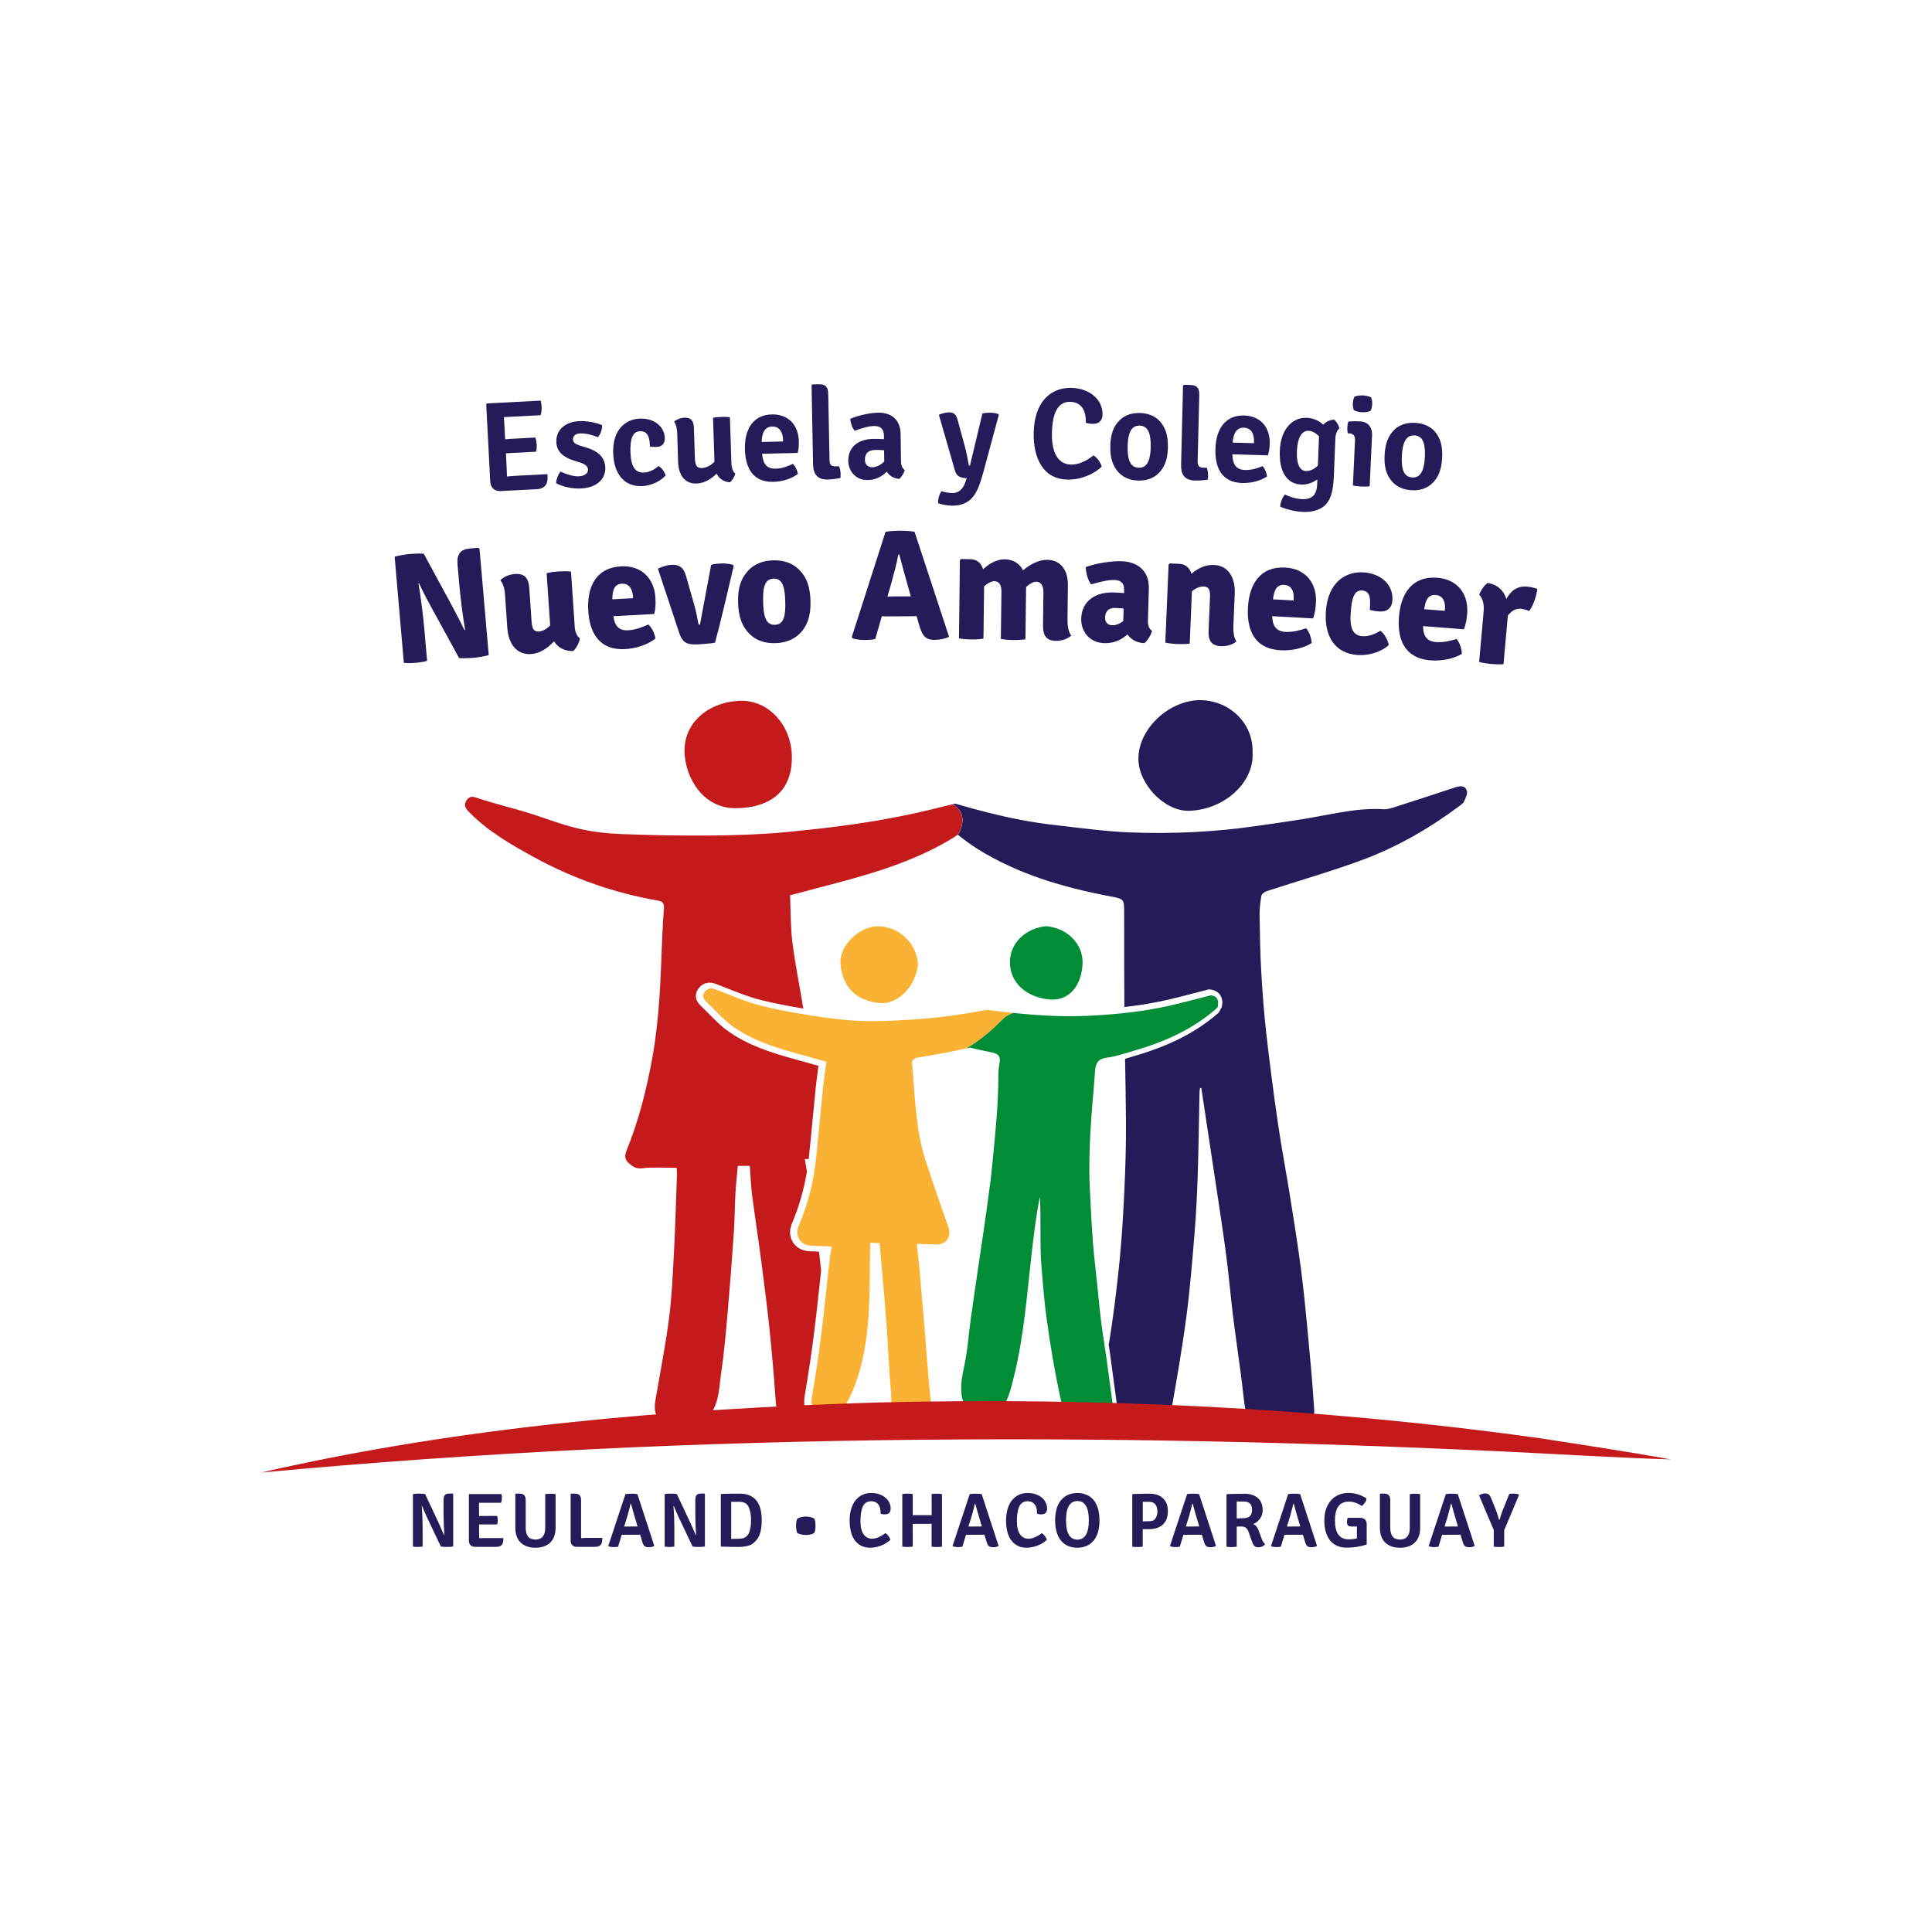 <?xml version="1.0" encoding="UTF-8"?> <svg xmlns="http://www.w3.org/2000/svg" id="Capa_1" data-name="Capa 1" viewBox="0 0 300 300"><defs><style> .cls-1 { fill: #241b58; } .cls-2 { fill: #f9b233; } .cls-3 { fill: #c51a1b; } .cls-4 { fill: #008d36; } </style></defs><g><path class="cls-2" d="M157.34,157.28c-.45-.05-.89-.09-1.34-.14-.92-.1-1.85-.21-2.77-.33-1.82.33-3.63.65-5.46.9-2.87.4-5.77.62-8.67.75-.87.04-1.75.07-2.62.09-2.68.07-5.39-.14-8.05-.5-3.4-.46-6.81-1.04-10.14-1.86-2.44-.6-4.77-1.64-7.13-2.54-.68-.26-1.22-.24-1.68.31-.46.55-.36,1.06.16,1.55,1.36,1.27,2.58,2.74,4.08,3.82,2.98,2.16,6.47,3.27,9.98,4.25,1.54.43,3.08.86,4.61,1.29-.19,1.54-.4,2.92-.54,4.3-.37,3.62-.68,7.25-1.07,10.87-.38,3.56-1.27,7-2.67,10.3-.67,1.57.22,3.01,1.92,3.09,1.02.05,2.05.08,3.22.12-.14.79-.27,1.39-.34,2-.45,3.94-.84,7.89-1.33,11.83-.41,3.2-.89,6.39-1.43,9.57-.36,2.12.81,3.91,2.72,3.41.91-.24,1.88-1.1,2.37-1.94,2.26-3.87,3.16-8.22,3.58-12.59.4-4.24.28-8.53.38-12.85.38.01.94.03,1.46.05.35,4.07.73,8.05,1.03,12.03.28,3.69.42,7.39.74,11.08.12,1.44-.16,3.08,1.33,4.13,1.09.77,2.26.84,3.45.39,1.15-.44,1.55-1.39,1.45-2.57-.1-1.17-.25-2.33-.35-3.5-.26-3.1-.49-6.2-.74-9.3-.24-2.88-.49-5.76-.75-8.64-.1-1.12-.25-2.23-.39-3.51,1.09.04,2.04.08,2.99.1,1.59.03,2.44-1.21,1.92-2.71-1.2-3.43-2.41-6.85-3.53-10.31-1.61-4.97-1.64-10.17-2.12-15.3-.02-.2.39-.61.65-.65,2.6-.45,5.2-.89,7.76-1.48,2.27-1.26,4.31-3.12,6.01-4.82.42-.32.87-.54,1.34-.7Z"></path><path class="cls-4" d="M188.02,154.55c-2.67.68-5.32,1.42-8.03,1.95-3.71.73-7.45,1.06-11.2,1.24-2.09.1-4.17.07-6.25-.04-1.73-.09-3.46-.24-5.19-.41-.46.16-.91.38-1.34.7-1.7,1.7-3.74,3.57-6.01,4.82.21-.05.41-.09.62-.14,1.11.27,2.22.53,3.34.74.92.18,1.44.5,1.26,1.57-.11.65-.21,1.34-.2,1.98.02,3.83-.34,7.64-.7,11.44-.15,1.62-.3,3.24-.5,4.85-.33,2.56-.69,5.11-1.05,7.66-.33,2.3-.68,4.59-1.02,6.88-.33,2.26-.65,4.52-.98,6.78-.31,2.15-.45,4.32-.83,6.47-.36,2-1.01,4.01-.51,6.12.36,1.49,1.73,3.12,3.15,3.27,1.49.15,2.5-.74,3.22-1.96.91-1.55,1.29-3.3,1.71-5.01,1.5-6.1,1.94-12.36,2.66-18.58.34-2.96.67-5.91,1.3-9.03.22,3.74-.05,7.27.25,10.81.22,2.65.42,5.32.78,7.95.58,4.3,1.31,8.58,2.24,12.82.46,2.11,1.88,3.63,4.21,3.47.67-.05,1.35-.01,2.02-.02.77-.62,1.59-1.19,1.89-2.21-.34-2.52-.67-5.04-1.02-7.56-.35-2.52-.79-5.02-1.05-7.55-.25-2.43-.49-4.86-.76-7.28-.46-4.06-.62-8.13-.82-12.19-.13-2.71-.03-5.43.1-8.15.16-3.22.52-6.42.73-9.64.08-1.16.46-1.9,1.83-2.07,1.45-.18,2.86-.68,4.27-1.09,4.55-1.32,8.83-3.19,12.47-6.3.09-.08.18-.17.27-.25,0,0-.02.02-.02.02.07-.07.15-.15.22-.22.17-.91.1-1.68-1.05-1.84Z"></path><g><path class="cls-3" d="M127.17,194.35c-.51-.02-1.01-.04-1.51-.06-1.1-.05-2.02-.56-2.54-1.4-.53-.84-.58-1.91-.14-2.93,1.1-2.58,1.86-5.29,2.32-8.06-.11-.64-.22-1.27-.33-1.92.2,0,.41,0,.61,0,0-.02,0-.04,0-.06.22-2.07.42-4.18.62-6.22.15-1.55.3-3.09.45-4.64.1-.95.22-1.9.35-2.89.03-.22.06-.45.09-.67l-.69-.19c-1.06-.3-2.12-.6-3.18-.89-3.3-.91-7.08-2.08-10.27-4.38-1.05-.76-1.97-1.69-2.85-2.59-.43-.43-.87-.88-1.31-1.3-.89-.83-.98-1.87-.24-2.76.44-.53.98-.79,1.62-.8h0,0c.33,0,.67.07,1.06.22.57.22,1.13.44,1.69.66,1.74.69,3.54,1.4,5.34,1.84,1.98.49,4.13.91,6.48,1.3,0-.02,0-.04-.01-.06-.55-3.39-1.25-6.76-1.68-10.17-.31-2.46-.26-4.95-.37-7.36,1.65-.44,3.09-.83,4.53-1.2,6.89-1.78,13.76-3.63,19.97-7.23.52-.3,1.04-.63,1.54-.97,0,0,.02.01.02.02.82-1.42,1.05-3.03,0-4.08-.15-.3-.48-.5-.91-.65-.88.21-1.75.41-2.63.64-.3.07-.59.14-.89.21-7.36,1.8-14.86,2.75-22.38,3.46-3.82.36-7.67.48-11.5.52-4.67.04-9.35-.04-14.01-.23-2.26-.09-4.55-.35-6.74-.88-2.67-.64-5.25-1.68-7.89-2.48-2.43-.74-4.91-1.33-7.33-2.12-.8-.26-1.44-.62-2.02.25-.54.81-.08,1.34.48,1.9,2.93,2.97,6.51,5.02,10.12,6.99,6,3.27,12.38,5.51,19.12,6.67.66.11,1,.43.94,1.16-.11,1.3-.18,2.6-.24,3.9-.17,3.55-.24,7.1-.51,10.64-.22,2.87-.52,5.74-1.03,8.57-.9,4.98-2.12,9.88-4.04,14.58-.28.68-.31,1.32.3,1.87.61.55,1.12.97,2.12.85,1.76-.21,3.56-.06,5.37-.07.02.39.06.68.05.96-.15,4.12-.26,8.25-.48,12.37-.18,3.37-.32,6.76-.76,10.1-.56,4.29-1.41,8.54-2.13,12.8-.25,1.46.07,2.64,1.15,3.09,2.1.87,4.28.88,6.38-.07.44-.2.82-.66,1.11-1.08,1.3-1.89,1.27-4.15,1.59-6.28.46-3.13.73-6.29,1.01-9.44.36-4.09.67-8.19.95-12.28.14-2.08.15-4.16.26-6.24.08-1.41.24-2.81.37-4.23.62,0,1.18,0,1.86,0,.12,1.56.16,2.99.34,4.4.45,3.49.99,6.98,1.45,10.47.45,3.46.9,6.92,1.26,10.38.39,3.8.72,7.61.98,11.42.14,2.05,1.43,3.44,3.48,3.45.9,0,1.81.01,2.71,0,.11,0,.21-.02.32-.03-.47-.16-.89-.44-1.23-.84-.73-.87-1.02-2.15-.79-3.52.58-3.44,1.05-6.56,1.43-9.53.32-2.54.6-5.13.87-7.64.08-.77.17-1.53.25-2.3-.08-.74-.16-1.49-.24-2.23-.03-.24-.06-.48-.09-.72Z"></path><path class="cls-1" d="M227.77,122.8c-.21-.78-.94-.82-1.67-.58-3.14,1.04-6.28,2.06-9.42,3.07-.59.19-1.23.41-1.83.37-3.91-.25-7.67.7-11.46,1.35-2.76.48-5.53.84-8.3,1.25-6.48.95-13,1.24-19.52,1-4.01-.15-8-.72-11.99-1.17-3.41-.39-6.77-1.06-10.08-1.89-1.73-.43-3.45-.9-5.17-1.41-.16.04-.32.08-.48.12.43.14.76.35.91.65,1.05,1.05.81,2.67,0,4.08,1,.79,2.02,1.56,3.1,2.23,6.27,3.89,13.26,5.93,20.46,7.3,2.23.42,2.24.4,2.24,2.66,0,4.85,0,9.69.03,14.54,1.79-.2,3.44-.45,5.01-.76,2.05-.4,4.11-.94,6.1-1.46.63-.16,1.25-.33,1.88-.49l.17-.04.17.02c.68.09,1.2.37,1.52.82.27.38.36.81.37,1.22l-.09.69-.47.85-.3.27c-3.35,2.86-7.41,4.92-12.8,6.48-.31.09-.61.18-.92.28-.17.05-.35.11-.53.16.06,3.3.12,6.61.14,9.91.02,3.46-.08,6.92-.24,10.38-.17,3.69-.39,7.38-.75,11.06-.44,4.38-.96,8.74-1.69,13.07.11.71.22,1.43.31,2.14.24,1.75.48,3.5.71,5.26l.31,2.31.03.19-.06.18c-.36,1.2-1.23,1.88-1.99,2.49l-.19.15-.2.16c.55.37,1.29.58,2.22.57,1.4,0,2.8,0,4.19,0,2.43,0,4.04-1.23,4.45-3.6.82-4.72,1.65-9.45,2.28-14.2.56-4.27.91-8.57,1.26-12.87.25-3.01.4-6.04.5-9.06.14-4.3.19-8.61.28-12.92,0-.23.05-.45.08-.68.07,0,.13,0,.2-.01.69,4.57,1.39,9.14,2.07,13.7.6,4,1.23,8,1.76,12.02.42,3.15.69,6.32,1.07,9.48.38,3.11.84,6.21,1.25,9.31.27,2.03.43,4.08.79,6.09.3,1.67,1.66,2.67,3.33,2.7,1.27.02,2.54,0,3.81,0,2.3-.01,3.59-1.22,3.44-3.5-.26-4.01-.63-8.02-1.01-12.02-.31-3.29-.63-6.58-1.06-9.86-.5-3.76-1.1-7.51-1.7-11.25-.6-3.75-1.31-7.47-1.86-11.23-.67-4.59-1.26-9.18-1.79-13.79-.36-3.21-.61-6.43-.79-9.65-.17-2.95-.22-5.9-.26-8.85-.01-1,.1-2.01.28-3,.05-.28.49-.61.82-.71,5-1.64,10.08-3.07,15.01-4.91,5.37-2.01,10.32-4.89,14.93-8.32.27-.2.58-.43.71-.71.23-.52.57-1.15.44-1.62Z"></path><path class="cls-1" d="M184.6,125.9c5.31-.11,10.17-4.25,9.9-9.05.12-4.72-3.75-8.11-8.14-8.13-4.68-.02-9.56,4.31-9.59,9.06-.02,3.94,4.03,8.2,7.83,8.12Z"></path><path class="cls-3" d="M114.14,125.5c5.7-.03,8.83-2.82,8.82-7.85.03-4.95-3.59-8.96-7.98-8.83-4.9.14-8.78,3.35-8.69,7.86.09,4.27,3.05,8.84,7.85,8.81Z"></path></g><path class="cls-2" d="M135,155.46c.52.14,1.07.26,1.66.29,1.37.09,2.63-.47,3.62-1.4,1.23-1.13,2.07-2.82,2.26-4.53-.08-3.05-2.73-6.12-6.5-5.97-2.63.1-5.71,2.98-5.53,5.74.2,3.09,1.83,5.13,4.47,5.86Z"></path><path class="cls-4" d="M163.18,155.21c2.86.17,4.8-2.2,4.92-5.62.11-2.99-2.36-5.5-5.63-5.77-2.97.25-5.62,2.42-5.65,5.54-.04,3.25,2.64,5.62,6.37,5.85Z"></path></g><path class="cls-3" d="M40.52,228.66c31.31-7.18,63.56-9.88,95.61-10.88,34.35-.85,68.97.79,102.99,5.55,6.53,1,13.89,2.13,20.37,3.29-4.59-.14-9.16-.37-13.74-.6-68.31-3.72-137.06-3.72-205.23,2.64h0Z"></path><g><path class="cls-1" d="M70.29,231.92l.08.08v8.13c-.25.06-.56.08-.93.08s-.7-.02-.98-.06l-2.2-4.63c-.32-.7-.56-1.26-.72-1.67h-.05c.09,1.14.13,2.22.13,3.26v3.04c-.22.04-.48.06-.76.06s-.53-.02-.74-.06v-8.14c.23-.06.53-.08.91-.08s.7.02.98.06l2.17,4.63.78,1.77h.04c-.08-1.17-.12-2.26-.12-3.29v-2.19c0-.36.07-.61.2-.76.13-.15.36-.23.68-.23h.51Z"></path><path class="cls-1" d="M74.41,238.11v.74s.82-.02.82-.02h2.93c0,.25-.01.45-.04.59-.09.51-.43.77-1.03.77h-3.36c-.29,0-.51-.09-.67-.26-.16-.17-.25-.4-.25-.7v-7.15l.08-.08h4.98c.04.2.06.41.06.64s-.04.46-.13.71h-3.42v.82s.01,1.23.01,1.23h.78s2.02-.01,2.02-.01c.06.18.1.4.1.66s-.03.47-.1.66h-2.8v1.41Z"></path><path class="cls-1" d="M86.27,232v5.22c0,1-.27,1.76-.82,2.3-.55.54-1.32.81-2.31.81s-1.75-.27-2.3-.81c-.55-.54-.82-1.3-.82-2.3v-5.21l.07-.08h.6c.32,0,.56.08.71.25.15.16.23.42.23.78v4.28c0,1.21.5,1.82,1.51,1.82s1.52-.61,1.52-1.82v-5.23c.22-.04.49-.06.81-.06s.58.02.81.06Z"></path><path class="cls-1" d="M91.31,238.8h2.22c0,.24-.02.44-.05.61-.09.52-.43.78-1.04.78h-2.9c-.29,0-.51-.09-.68-.26-.17-.17-.25-.4-.25-.7v-7.22l.08-.08h.6c.32,0,.55.08.71.25.15.16.23.42.23.78v5.89c.34-.03.71-.05,1.09-.05Z"></path><path class="cls-1" d="M99.38,238.31h-.59s-1.67.01-1.67.01h-.58s-.56,1.85-.56,1.85c-.17.04-.4.06-.71.06s-.56-.04-.75-.11l-.06-.08,2.66-8.04c.29-.04.61-.06.96-.06s.64.02.9.07l2.62,8.04c-.23.14-.51.2-.83.2s-.55-.06-.69-.18c-.14-.12-.26-.35-.35-.68l-.33-1.09ZM96.93,237.04h.54s1.03-.01,1.03-.01h.5s-.36-1.21-.36-1.21c-.27-.91-.49-1.68-.65-2.32h-.07c-.07.34-.25,1.02-.53,2.02l-.47,1.52Z"></path><path class="cls-1" d="M109.38,231.92l.08.08v8.13c-.25.06-.56.08-.93.08s-.7-.02-.98-.06l-2.2-4.63c-.32-.7-.56-1.26-.72-1.67h-.05c.09,1.14.13,2.22.13,3.26v3.04c-.22.04-.48.06-.76.06s-.53-.02-.74-.06v-8.14c.23-.06.53-.08.91-.08s.7.02.98.06l2.17,4.63.78,1.77h.04c-.08-1.17-.12-2.26-.12-3.29v-2.19c0-.36.07-.61.2-.76.13-.15.36-.23.68-.23h.51Z"></path><path class="cls-1" d="M116.97,239.62c-.24.21-.56.36-.97.45-.41.1-.83.14-1.26.14-.22,0-.55,0-1-.01-.45,0-1.03-.02-1.73-.04l-.08-.07v-8.04l.08-.07c.46-.02.93-.03,1.39-.04.47,0,.94-.01,1.43-.01.67,0,1.23.11,1.67.32.44.22.79.51,1.06.89.26.38.45.82.56,1.32.11.5.16,1.04.16,1.61,0,.8-.09,1.48-.27,2.06-.18.58-.52,1.07-1.03,1.48ZM116.32,234.16c-.24-.64-.73-.96-1.48-.96h-.74c-.22,0-.4,0-.56-.01v5.77c.15,0,.32-.01.52-.01s.39,0,.59-.01.38-.02.55-.05c.17-.02.31-.06.42-.12.21-.11.37-.26.51-.45s.23-.4.3-.65c.07-.24.12-.51.15-.79.03-.28.04-.58.04-.88,0-.34-.02-.66-.07-.96-.04-.3-.12-.59-.24-.9Z"></path><path class="cls-1" d="M123.8,238.04c-.13-.28-.19-.65-.19-1.11s.06-.83.19-1.11c.19-.11.4-.19.63-.25.23-.05.46-.08.69-.08.49,0,.93.11,1.33.32.12.28.18.65.18,1.11s-.06.84-.18,1.11c-.33.21-.76.32-1.31.32s-1-.11-1.34-.32Z"></path><path class="cls-1" d="M136.74,235.04v-.12c0-.26-.03-.5-.08-.72s-.14-.41-.26-.57-.27-.29-.46-.38c-.19-.09-.41-.14-.67-.14-.58,0-1.01.26-1.27.78-.26.52-.39,1.31-.39,2.37,0,.84.16,1.5.48,1.97s.76.7,1.32.7c.29,0,.62-.07.96-.21s.72-.36,1.12-.66c.17.11.33.27.48.47.15.2.25.39.29.57-.18.18-.38.34-.62.48-.23.15-.49.28-.76.39s-.55.2-.85.26c-.29.06-.59.1-.88.1-.59,0-1.09-.11-1.49-.34-.41-.23-.74-.53-1-.92-.26-.39-.45-.83-.56-1.34s-.17-1.05-.17-1.61c0-.72.09-1.34.26-1.88.18-.54.41-.98.71-1.34.3-.35.65-.62,1.05-.8.4-.18.83-.27,1.29-.27s.89.06,1.27.19c.38.13.7.3.96.52.26.22.47.47.61.77.14.29.22.6.22.94,0,.6-.3.9-.91.9-.09,0-.18,0-.29-.02-.1-.01-.22-.03-.35-.07Z"></path><path class="cls-1" d="M144.67,235.28v-.88s-.01-2.4-.01-2.4c.21-.04.47-.06.79-.06s.6.02.82.06v8.16c-.23.04-.5.06-.82.06s-.58-.02-.79-.06v-3.55s-.62.01-.62.01h-2.32s.01.87.01.87v2.66c-.21.04-.48.06-.81.06s-.6-.02-.81-.06v-8.16c.21-.04.48-.06.81-.06s.6.02.81.06v3.29s.63-.01.63-.01h2.31Z"></path><path class="cls-1" d="M152.84,238.31h-.59s-1.67.01-1.67.01h-.58s-.56,1.85-.56,1.85c-.17.04-.4.06-.71.06s-.56-.04-.75-.11l-.06-.08,2.66-8.04c.29-.04.61-.06.96-.06s.64.02.9.07l2.62,8.04c-.23.14-.51.2-.83.2s-.55-.06-.69-.18c-.14-.12-.26-.35-.35-.68l-.33-1.09ZM150.39,237.04h.54s1.03-.01,1.03-.01h.5s-.36-1.21-.36-1.21c-.27-.91-.49-1.68-.65-2.32h-.07c-.07.34-.25,1.02-.53,2.02l-.47,1.52Z"></path><path class="cls-1" d="M161.03,235.04v-.12c0-.26-.03-.5-.08-.72s-.14-.41-.26-.57-.27-.29-.46-.38c-.19-.09-.41-.14-.67-.14-.58,0-1.01.26-1.27.78-.26.52-.39,1.31-.39,2.37,0,.84.16,1.5.48,1.97s.76.7,1.32.7c.29,0,.62-.07.96-.21s.72-.36,1.12-.66c.17.11.33.27.48.47.15.2.25.39.29.57-.18.18-.38.34-.62.48-.23.15-.49.28-.76.39s-.55.2-.85.26c-.29.06-.59.1-.88.1-.59,0-1.09-.11-1.49-.34-.41-.23-.74-.53-1-.92-.26-.39-.45-.83-.56-1.34s-.17-1.05-.17-1.61c0-.72.09-1.34.26-1.88.18-.54.41-.98.71-1.34.3-.35.65-.62,1.05-.8.4-.18.83-.27,1.29-.27s.89.06,1.27.19c.38.13.7.3.96.52.26.22.47.47.61.77.14.29.22.6.22.94,0,.6-.3.9-.91.9-.09,0-.18,0-.29-.02-.1-.01-.22-.03-.35-.07Z"></path><path class="cls-1" d="M165.12,239.6c-.85-.73-1.28-1.9-1.28-3.51,0-.68.08-1.28.23-1.81s.38-.97.68-1.33c.3-.36.66-.64,1.09-.83.43-.19.91-.29,1.46-.29s1.03.1,1.45.29c.43.19.79.47,1.08.83.29.36.52.81.67,1.34s.23,1.13.23,1.8-.08,1.27-.23,1.79-.38.97-.67,1.33c-.3.36-.66.64-1.08.83-.43.19-.91.29-1.45.29-.87,0-1.6-.24-2.19-.73ZM169.07,236.08c0-2-.59-3-1.77-3s-1.77,1-1.77,3,.59,2.99,1.77,2.99,1.77-1,1.77-2.99Z"></path><path class="cls-1" d="M178.54,237.45h-1.1v2.71c-.22.04-.49.06-.81.06s-.58-.02-.81-.06v-8.1l.08-.07c.65-.02,1.19-.03,1.62-.04.43,0,.77-.01,1-.01.86,0,1.55.23,2.06.7.51.47.77,1.15.77,2.04,0,.45-.07.84-.2,1.18s-.33.63-.57.86c-.25.23-.54.41-.89.53-.34.12-.73.19-1.16.19ZM177.45,233.18v3.05c.31,0,.57-.01.79-.01s.4-.01.56-.04c.15-.03.29-.08.39-.16.11-.08.2-.19.29-.34.08-.14.14-.29.18-.46.04-.17.06-.34.06-.52s-.02-.37-.06-.54c-.04-.18-.11-.34-.2-.48-.09-.14-.22-.26-.38-.35s-.36-.13-.59-.13h-.6c-.17,0-.32,0-.43-.01Z"></path><path class="cls-1" d="M186.6,238.31h-.59s-1.67.01-1.67.01h-.58s-.56,1.85-.56,1.85c-.17.04-.4.06-.71.06s-.56-.04-.75-.11l-.06-.08,2.66-8.04c.29-.04.61-.06.96-.06s.64.02.9.07l2.62,8.04c-.23.14-.51.2-.83.2s-.55-.06-.69-.18c-.14-.12-.26-.35-.35-.68l-.33-1.09ZM184.15,237.04h.54s1.03-.01,1.03-.01h.5s-.36-1.21-.36-1.21c-.27-.91-.49-1.68-.65-2.32h-.07c-.07.34-.25,1.02-.53,2.02l-.47,1.52Z"></path><path class="cls-1" d="M196.07,234.46c0,.26-.04.51-.11.75-.08.24-.18.45-.32.63-.14.19-.29.35-.47.49-.18.14-.38.24-.59.32.21.07.38.2.52.37.14.18.26.4.36.68l.44,1.21c.07.2.15.37.24.51.09.14.19.26.32.36-.1.14-.25.26-.45.35s-.41.13-.66.13-.43-.07-.57-.21c-.14-.14-.27-.39-.39-.73l-.5-1.42c-.1-.28-.24-.49-.4-.64-.16-.15-.4-.22-.72-.22h-.73v3.13c-.11.02-.24.03-.37.04-.14.01-.28.02-.44.02-.29,0-.55-.02-.78-.06v-8.1l.08-.07c.65-.02,1.19-.03,1.64-.04.45,0,.81-.01,1.08-.01.86,0,1.54.22,2.05.65.51.43.76,1.06.76,1.88ZM192.04,233.15v2.63c.41-.02.78-.04,1.1-.04.85,0,1.28-.43,1.28-1.29s-.43-1.29-1.28-1.29h-.64c-.18,0-.33,0-.46-.01Z"></path><path class="cls-1" d="M202.29,238.31h-.59s-1.67.01-1.67.01h-.58s-.56,1.85-.56,1.85c-.17.04-.4.06-.71.06s-.56-.04-.75-.11l-.06-.08,2.66-8.04c.29-.04.61-.06.96-.06s.64.02.9.07l2.62,8.04c-.23.14-.51.2-.83.2s-.55-.06-.69-.18c-.14-.12-.26-.35-.35-.68l-.33-1.09ZM199.84,237.04h.54s1.03-.01,1.03-.01h.5s-.36-1.21-.36-1.21c-.27-.91-.49-1.68-.65-2.32h-.07c-.07.34-.25,1.02-.53,2.02l-.47,1.52Z"></path><path class="cls-1" d="M209.27,235.69h1.85c.73-.01,1.1.33,1.1,1v3.13c-.95.33-1.99.5-3.12.5-.57,0-1.08-.1-1.51-.3-.43-.2-.79-.48-1.08-.85-.29-.37-.5-.81-.65-1.33s-.22-1.09-.22-1.72c0-.73.1-1.37.31-1.91.21-.54.48-.99.82-1.34.34-.35.74-.62,1.19-.79.45-.17.92-.26,1.42-.26,1.02,0,1.96.29,2.81.86-.02.23-.11.46-.26.67-.15.22-.31.38-.48.5-.64-.45-1.31-.68-2.01-.68-1.43,0-2.15.98-2.15,2.93s.71,2.93,2.14,2.93c.44,0,.86-.05,1.27-.14v-1.06c0-.18,0-.33,0-.46s.01-.24.02-.33h-.81c-.28,0-.48-.06-.59-.17s-.17-.29-.17-.54c0-.21.04-.42.12-.65Z"></path><path class="cls-1" d="M220.52,232v5.22c0,1-.27,1.76-.82,2.3-.55.54-1.32.81-2.31.81s-1.75-.27-2.3-.81c-.55-.54-.82-1.3-.82-2.3v-5.21l.07-.08h.6c.32,0,.56.08.71.25.15.16.23.42.23.78v4.28c0,1.21.5,1.82,1.51,1.82s1.52-.61,1.52-1.82v-5.23c.22-.04.49-.06.81-.06s.58.02.81.06Z"></path><path class="cls-1" d="M226.77,238.31h-.59s-1.67.01-1.67.01h-.58s-.56,1.85-.56,1.85c-.17.04-.4.06-.71.06s-.56-.04-.75-.11l-.06-.08,2.66-8.04c.29-.04.61-.06.96-.06s.64.02.9.07l2.62,8.04c-.23.14-.51.2-.83.2s-.55-.06-.69-.18c-.14-.12-.26-.35-.35-.68l-.33-1.09ZM224.32,237.04h.54s1.03-.01,1.03-.01h.5s-.36-1.21-.36-1.21c-.27-.91-.49-1.68-.65-2.32h-.07c-.07.34-.25,1.02-.53,2.02l-.47,1.52Z"></path><path class="cls-1" d="M233.41,234.36l.94-2.37c.19-.04.42-.06.7-.06s.53.04.76.11l.06.1-2.3,5.47v2.55c-.21.04-.48.06-.81.06s-.6-.02-.81-.06v-2.59l-2.29-5.38c.34-.19.64-.29.91-.29s.47.05.6.16c.13.1.24.27.34.51l.75,1.84c.21.54.38,1.08.51,1.6h.07c.13-.46.31-1.01.56-1.65Z"></path></g><g><path class="cls-1" d="M74.46,85.24l1.43,16.48c-.62.2-1.85.38-2.33.42-.48.04-1.41.1-2.27.05l-4.56-8.34c-.66-1.19-1.26-2.41-1.68-3.3l-.07.03c.35,2.05.75,5.21.92,7.22l.42,4.82c-.62.18-1.27.26-1.76.3-.46.04-1.24.08-1.85.01l-1.43-16.48c.59-.2,1.8-.38,2.28-.42.48-.04,1.38-.1,2.24-.05l4.51,8.32c.73,1.38,1.41,2.69,1.82,3.55l.09-.06c-.39-2.24-.77-5.45-.91-7.12l-.26-2.96c-.15-1.72.47-2.41,1.95-2.54l1.26-.11.18.15Z"></path><path class="cls-1" d="M78.44,92.48c-.06-.95-.27-1.79-.75-2.39.5-.5,1.35-.9,2.3-.96,1.53-.1,2.1.69,2.2,2.22l.35,5.15c.08,1.12.33,1.61,1.15,1.56.46-.03,1.15-.3,1.74-.95l-.55-8.11c.53-.13,1.23-.23,1.88-.27.63-.04,1.34-.04,1.9.02l.59,8.64c.05.78.37,1.46.8,1.73-.1.67-.58,1.58-1.04,1.97-1.36.04-2.38-.55-2.98-1.5-.96.99-2.09,1.87-3.57,1.97-2.21.15-3.52-1.56-3.69-4.09l-.34-4.98Z"></path><path class="cls-1" d="M95.24,95.68c.19,1.31.7,2.28,2.31,2.19,1.09-.06,2.14-.45,3.12-.9.59.53.98,1.43,1.11,2.18-1.17.94-2.99,1.55-4.69,1.64-4.27.23-5.58-2.85-5.75-6.05-.19-3.67,1.24-6.59,5.1-6.8,3.21-.17,5.17,1.94,5.33,4.88.06,1.07.02,1.7-.18,2.52l-6.34.34ZM95.08,93.06l3.21-.17v-.27c-.07-1.12-.59-2.04-1.73-1.98-1.07.06-1.47.83-1.48,2.42Z"></path><path class="cls-1" d="M110.44,87.7c.46-.12.92-.18,1.38-.2.66-.03,1.39.02,1.98.21l.13.17c-.83,3.56-2.12,9.09-2.9,11.92-.82.13-1.87.22-2.84.26-1.43.06-2.2-.23-2.7-1.72l-3.33-10.04c.67-.32,1.46-.57,2.09-.6,1.19-.05,1.89.39,2.26,1.69l1.28,4.5c.28.91.5,2.19.65,2.92.03.19.1.19.25.18l1.74-9.29Z"></path><path class="cls-1" d="M124.23,98.33c-.99,1.02-2.32,1.5-3.83,1.54-1.53.04-2.88-.36-3.9-1.33-1.32-1.25-1.83-2.82-1.89-4.96-.06-2.12.36-3.71,1.62-5.03.97-1.02,2.3-1.5,3.83-1.54,1.51-.04,2.86.36,3.9,1.33,1.32,1.25,1.83,2.82,1.89,4.94.06,2.14-.36,3.73-1.62,5.06ZM120.33,97.02c1.48-.04,1.66-1.63,1.6-3.64-.05-1.99-.32-3.57-1.8-3.53-1.51.04-1.68,1.63-1.63,3.62.05,2.02.32,3.59,1.82,3.55Z"></path><path class="cls-1" d="M136.93,95.69l-1.02,3.53c-.49.12-1.04.15-1.63.16-.61,0-1.44-.09-1.9-.26l-.12-.19,5.25-16.36c.63-.1,1.6-.16,2.26-.16.63,0,1.63.04,2.24.16l5.36,16.31c-.53.3-1.5.47-2.23.48-1.24,0-1.85-.43-2.35-2.1l-.47-1.6c-.32.03-.71.03-.95.03l-3.45.02c-.29,0-.66,0-.97-.02ZM137.8,92.64c.32,0,.71-.03.97-.03h1.78c.24-.01.58,0,.88,0l-.42-1.51c-.4-1.38-.95-3.4-1.37-5h-.15c-.23,1.37-.78,3.31-1.14,4.65l-.55,1.88Z"></path><path class="cls-1" d="M154.43,90.24c-.51.02-1.1.33-1.62.81l-.1,8.12c-.54.09-1.24.13-1.9.12-.63,0-1.36-.06-1.9-.17l.14-12.14.17-.17,1.41.02c1.05.01,1.72.58,2.02,1.56.96-.86,2.11-1.56,3.38-1.54,1.34.02,2.3.68,2.83,1.71,1.06-.91,2.43-1.65,3.77-1.63,2.14.03,3.21,1.69,3.19,3.91l-.06,5.45c-.01.95.15,1.8.58,2.42-.57.48-1.42.81-2.37.8-1.53-.02-2.03-.85-2.01-2.38l.06-5.18c.02-1.29-.61-1.61-1.12-1.62-.46,0-1.05.33-1.57.83l-.1,8.1c-.54.09-1.27.13-1.92.12-.63,0-1.34-.06-1.9-.17l.09-7.32c.02-1.29-.54-1.64-1.08-1.64Z"></path><path class="cls-1" d="M177.66,99.87c-1.24-.06-2.07-.64-2.59-1.36-.87.78-2.01,1.4-3.59,1.36-2.5-.07-3.64-2.05-3.59-3.8.08-2.92,2.43-4.14,4.94-4.07.44.01,1.09.03,1.72.1v-.46c.04-1.02-.43-1.55-1.52-1.58-1.05-.03-2.32.32-3.6.68-.52-.65-.78-1.73-.85-2.68,1.65-.61,4.02-.96,5.6-.91,2.12.06,4.3,1.19,4.21,4.28l-.14,4.94c-.02.71.16,1.25.64,1.6-.17.65-.73,1.56-1.22,1.91ZM174.42,96.44l.06-1.95c-.49-.04-.97-.08-1.31-.09-1.09-.03-1.55.59-1.58,1.51-.02.66.4,1.16,1.09,1.18.56.02,1.17-.21,1.75-.66Z"></path><path class="cls-1" d="M191.52,97.18c-.04.95.07,1.8.48,2.43-.58.46-1.44.77-2.39.73-1.53-.06-2.01-.91-1.94-2.44l.22-5.18c.05-1.09-.15-1.61-.98-1.65-.49-.02-1.18.19-1.83.75l-.34,8.12c-.54.08-1.24.09-1.9.07-.63-.03-1.36-.11-1.89-.23l.51-12.13.18-.16,1.43.06c1.02.04,1.66.61,1.93,1.54.98-.81,2.1-1.42,3.51-1.36,2.21.09,3.33,1.94,3.22,4.47l-.21,4.98Z"></path><path class="cls-1" d="M197.55,95.69c.05,1.32.46,2.34,2.06,2.43,1.09.06,2.18-.22,3.2-.56.53.59.82,1.53.87,2.29-1.26.81-3.13,1.22-4.83,1.12-4.27-.23-5.24-3.43-5.07-6.63.2-3.67,1.93-6.42,5.79-6.21,3.21.17,4.93,2.49,4.77,5.42-.06,1.07-.17,1.7-.45,2.48l-6.34-.35ZM197.67,93.07l3.21.17v-.27c.08-1.12-.33-2.09-1.48-2.15-1.07-.06-1.55.67-1.73,2.24Z"></path><path class="cls-1" d="M211.48,91.69c-1.12-.07-1.58.99-1.75,3.54-.17,2.57.5,3.47,1.88,3.56.95.06,1.92-.36,2.74-.84.58.38,1.17,1.44,1.29,2.21-1.14,1.07-3.06,1.67-4.83,1.55-3.49-.24-5.19-2.86-4.93-6.74.32-4.71,3.2-6.27,5.87-6.09,2.72.18,4.62,1.94,4.46,4.35-.08,1.26-.92,1.79-1.99,1.72-.63-.04-1.04-.12-1.52-.25.15-1.87.05-2.92-1.21-3.01Z"></path><path class="cls-1" d="M220.97,97.22c.02,1.32.4,2.35,2,2.48,1.09.09,2.19-.17,3.21-.48.51.6.78,1.55.82,2.31-1.28.78-3.17,1.14-4.86,1.01-4.27-.34-5.16-3.56-4.91-6.76.29-3.66,2.09-6.37,5.95-6.07,3.2.25,4.87,2.6,4.64,5.54-.08,1.07-.21,1.69-.51,2.47l-6.33-.5ZM221.15,94.6l3.2.25.02-.27c.09-1.12-.3-2.1-1.44-2.19-1.07-.08-1.56.63-1.78,2.2Z"></path><path class="cls-1" d="M231.01,90.52c1.54.26,2.46,1.15,2.9,2.48.65-1.21,1.65-2.05,3.22-1.91.73.07,1.11.2,1.58.34-.08.9-.54,2.47-1.26,3.45-.4-.18-.81-.27-1.21-.35-.87-.08-1.52.3-2.1,1.06l-.68,7.54c-.54.05-1.25.03-1.9-.02-.63-.06-1.33-.17-1.88-.32l.7-7.83c.13-1.43-.33-2.28-.69-2.6.2-.64.82-1.51,1.31-1.84Z"></path></g><g><path class="cls-1" d="M85,74.59c-.1.85-.67,1.32-1.65,1.37l-5.61.29c-.96.05-1.57-.52-1.62-1.52l-.62-11.94.13-.15,8.33-.43c.1.4.14.75.15,1.05.02.3-.04.8-.16,1.21l-4.39.23-1.32.07c.03.52.06.86.09,1.38l.11,2.06c.5-.05,1.02-.07,1.3-.09l3.38-.18c.14.33.2.79.22,1.09.02.3,0,.76-.1,1.11l-3.38.18-1.3.07.12,2.36c.02.44.02.78.04,1.24.42-.04.86-.08,1.4-.11l4.89-.25c.01.22.03.64,0,.98Z"></path><path class="cls-1" d="M87.06,73.23c.88.42,1.96.77,2.81.73.94-.04,1.44-.46,1.44-1.03-.02-.48-.4-.84-1.13-1.07l-1.14-.37c-1.42-.46-2.58-1.24-2.65-2.82-.09-1.92,1.38-3.18,3.58-3.28,1.12-.05,2.63.24,3.51.62.05.62-.25,1.51-.66,1.87-.77-.31-1.79-.62-2.77-.58-.7.03-1.1.43-1.08.95.02.44.35.7,1.04.93l1.24.38c1.52.49,2.66,1.38,2.74,3,.09,1.92-1.46,3.19-3.79,3.29-1.52.07-2.92-.33-3.84-.81,0-.58.32-1.42.7-1.83Z"></path><path class="cls-1" d="M99.37,66.96c-1.1.04-1.56,1.12-1.47,3.38s.82,3.09,2.1,3.04c.84-.03,1.64-.5,2.28-1.01.43.24.94.92,1.08,1.46-.86.93-2.24,1.59-3.68,1.65-2.88.11-4.34-2.05-4.46-5.03-.15-3.8,1.97-5.36,4.13-5.45,2.34-.09,3.82,1.33,3.88,3.01.03.88-.45,1.36-1.25,1.39-.44.02-.74,0-1.06-.06-.04-1.42-.32-2.43-1.55-2.38Z"></path><path class="cls-1" d="M105.16,67.36c-.02-.74-.14-1.4-.48-1.89.37-.33.98-.59,1.62-.61,1.04-.03,1.42.53,1.45,1.59l.15,4.66c.04,1.12.27,1.59,1.09,1.57.56-.02,1.35-.34,1.95-.98l-.22-6.82c.36-.09.84-.13,1.3-.14.46-.02.94-.01,1.32.06l.23,7.1c.02.7.22,1.33.61,1.64-.11.46-.47,1.08-.84,1.35-1-.07-1.7-.59-2.06-1.35-.83.83-1.89,1.5-3.13,1.54-1.86.06-2.79-1.37-2.85-3.33l-.14-4.38Z"></path><path class="cls-1" d="M118.34,70.47c.11,1.36.58,2.35,2.1,2.31.96-.02,1.85-.35,2.68-.75.41.39.69,1.04.78,1.56-.98.74-2.41,1.2-3.81,1.23-3.36.08-4.36-2.41-4.42-5.09-.07-3,1.21-5.31,4.19-5.38,2.62-.06,4.12,1.74,4.18,4.14.02.78-.03,1.22-.17,1.84l-5.52.13ZM118.27,68.63l3.32-.08v-.24c-.03-1.16-.52-2.11-1.7-2.08-1.08.03-1.58.88-1.62,2.4Z"></path><path class="cls-1" d="M130.29,72.41c.15.36.24.81.24,1.25,0,.2-.01.42-.05.58-.54.09-1.28.2-1.94.22-1.56.03-2.25-.74-2.29-2.4l-.23-12.23.14-.14,1-.02c1.06-.02,1.43.43,1.45,1.59l.2,10.25c.01.6.26.91.86.9h.62Z"></path><path class="cls-1" d="M139.62,74.36c-.94-.09-1.55-.52-1.92-1.12-.69.69-1.64,1.28-2.94,1.3-2.02.03-3.02-1.52-3.04-2.96-.03-2.34,1.76-3.4,3.86-3.43.46,0,1.08-.01,1.68.04v-.54c-.02-1.04-.53-1.51-1.51-1.5-.92.01-2,.37-3.03.74-.39-.42-.64-1.19-.7-1.85,1.23-.54,3.05-.94,4.37-.96,1.84-.02,3.43.94,3.46,3.34l.05,4.1c0,.66.16,1.16.58,1.47-.11.48-.51,1.11-.86,1.37ZM137.3,71.65l-.02-1.74c-.5-.03-1.04-.05-1.44-.04-1.04.01-1.55.6-1.54,1.52,0,.66.42,1.17,1.13,1.17.6,0,1.3-.32,1.87-.9Z"></path><path class="cls-1" d="M152.54,73.85c-.79,2.86-1.79,4.67-4.69,4.67-.7,0-1.68-.2-2.18-.38-.06-.6.2-1.46.54-1.86.38.12,1.06.28,1.66.28,1.16,0,1.78-.78,2.16-2.05l.08-.26c-.96-.02-1.58-.3-1.82-1.16l-2.5-8.68c.56-.26,1.18-.38,1.6-.38.64,0,1.06.26,1.3,1.14l1.15,4.22c.22.78.44,2.06.59,2.78.02.12.08.14.18.14l1.94-8.11c.3-.08.72-.12,1.06-.12.46,0,.92.04,1.38.2l.1.16-2.54,9.41Z"></path><path class="cls-1" d="M166.17,62.39c-1.9-.02-2.8,1.73-2.83,5.02-.03,3.06,1.08,4.71,2.98,4.73,1.32.01,2.45-.64,3.49-1.43.56.37,1.13,1.13,1.26,1.75-1.13,1.11-3.12,2.03-5.24,2.01-4.04-.04-5.35-3.61-5.32-7.11.05-5,2.67-7.16,5.75-7.13,3.04.03,4.96,1.91,4.94,4.09,0,1-.53,1.5-1.53,1.49-.4,0-.7-.07-1.06-.15.05-1.6-.49-3.25-2.45-3.26Z"></path><path class="cls-1" d="M179.86,73.53c-.81.77-1.86,1.11-3.08,1.09-1.2-.02-2.23-.4-3.02-1.19-1.04-1.08-1.38-2.43-1.35-4.13.03-1.7.41-3.05,1.49-4.1.81-.75,1.86-1.09,3.06-1.07,1.22.02,2.25.4,3.04,1.17,1.04,1.08,1.38,2.45,1.35,4.15-.03,1.7-.41,3.03-1.49,4.08ZM176.84,72.63c1.46.03,1.81-1.49,1.84-3.23.03-1.76-.26-3.29-1.72-3.31-1.48-.03-1.83,1.49-1.86,3.25-.03,1.74.26,3.27,1.74,3.29Z"></path><path class="cls-1" d="M187.4,72.65c.13.36.2.82.19,1.26,0,.2-.03.42-.07.58-.54.07-1.28.15-1.94.13-1.56-.04-2.22-.83-2.18-2.49l.3-12.23.14-.14,1,.02c1.06.03,1.41.49,1.38,1.65l-.25,10.25c-.01.6.22.93.82.94l.62.02Z"></path><path class="cls-1" d="M191.36,70.56c.04,1.36.45,2.38,1.97,2.42.96.03,1.87-.24,2.72-.6.39.41.63,1.08.69,1.6-1.02.69-2.47,1.06-3.87,1.02-3.36-.1-4.22-2.65-4.14-5.33.09-3,1.5-5.24,4.48-5.15,2.62.08,4.02,1.96,3.95,4.36-.02.78-.1,1.22-.28,1.83l-5.52-.17ZM191.4,68.72l3.32.1v-.24c.04-1.16-.39-2.13-1.57-2.17-1.08-.03-1.62.79-1.75,2.31Z"></path><path class="cls-1" d="M202.85,64.87c1.2.05,2.04.52,2.62,1.08.4-.46.95-.74,1.69-.79.35.27.75.91.81,1.37-.39.31-.6.94-.62,1.64l-.22,5.58c-.1,2.58-.51,3.7-1.16,4.48-.75.87-2.05,1.32-3.59,1.26-1.26-.05-2.63-.38-3.59-.82.02-.62.34-1.47.74-1.89.82.43,1.85.69,2.67.73,1.74.07,2.28-.93,2.33-2.29l.03-.78c-.68.49-1.55.84-2.5.8-2.38-.09-3.46-2.22-3.33-5.26.14-3.5,2.09-5.18,4.13-5.1ZM204.82,67.75c-.54-.54-1.11-.84-1.61-.86-1.08-.04-1.74,1.07-1.83,3.19-.08,2.12.54,3.02,1.36,3.06.66.03,1.35-.29,1.9-.85l.17-4.4v-.14Z"></path><path class="cls-1" d="M212.69,75.51c-.36.04-.84.06-1.3.04-.46-.02-.94-.08-1.31-.16l.32-6.95c.03-.68-.17-1.11-.85-1.14h-.26c-.07-.32-.09-.6-.08-.92.01-.3.07-.64.16-.93.56-.03,1.14-.05,1.52-.03l.34.02c1.18.06,1.88.89,1.82,2.19l-.37,7.89ZM210.32,61.6c.31-.15.85-.22,1.31-.2.46.02,1.03.15,1.29.32.12.33.17.73.15,1.05-.02.34-.09.72-.25,1.03-.27.15-.85.24-1.31.22s-1.03-.17-1.29-.34c-.12-.33-.17-.71-.15-1.05.02-.34.09-.72.25-1.03Z"></path><path class="cls-1" d="M222.29,75.15c-.84.74-1.9,1.04-3.12.97-1.2-.07-2.22-.48-2.97-1.3-1-1.12-1.29-2.47-1.2-4.17s.53-3.04,1.64-4.04c.84-.72,1.9-1.02,3.1-.95,1.22.07,2.24.48,3,1.28,1,1.12,1.29,2.49,1.19,4.19-.09,1.7-.52,3.02-1.64,4.02ZM219.3,74.14c1.46.08,1.86-1.42,1.95-3.16.09-1.76-.14-3.29-1.6-3.37-1.48-.08-1.88,1.42-1.97,3.18-.09,1.74.14,3.27,1.62,3.35Z"></path></g></svg> 